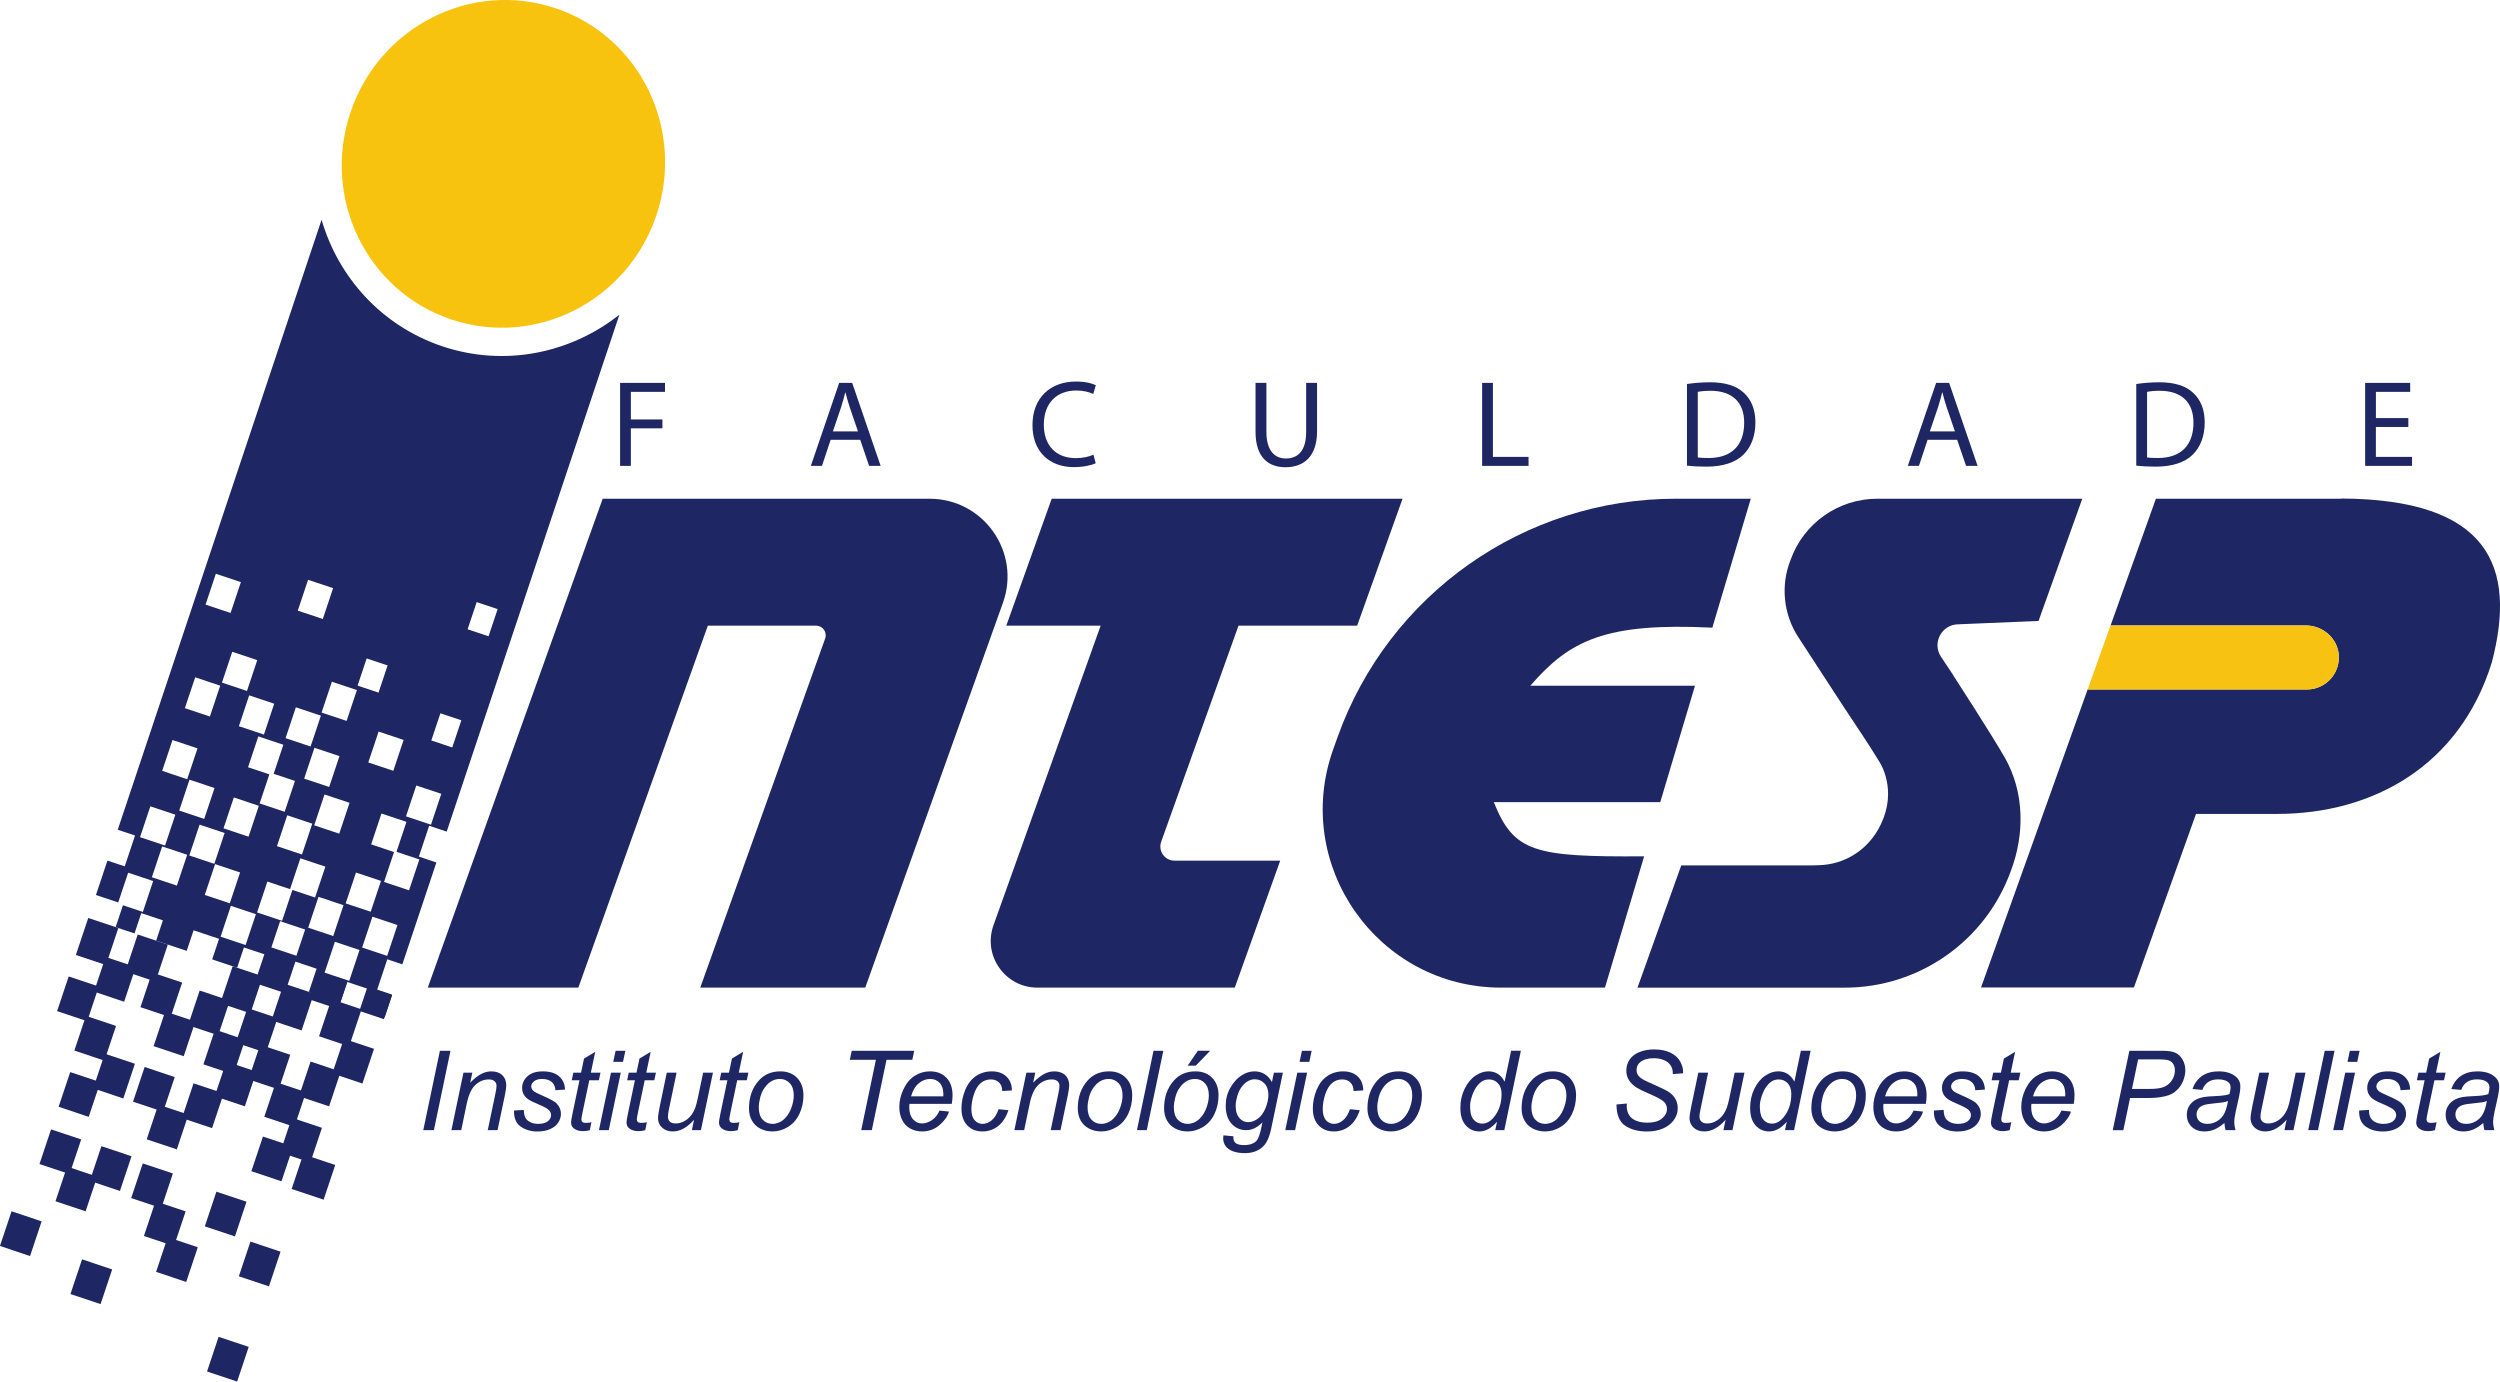 <svg width="190" height="105" viewBox="0 0 190 105" fill="none" xmlns="http://www.w3.org/2000/svg">
<g clip-path="url(#clip0_2_107)">
<path d="M8.949 63.06L10.263 63.499L9.48 65.844L8.165 65.405L7.292 68.019L8.985 68.585L9.739 66.326L11.641 66.96L10.858 69.305L9.344 68.799L8.789 70.462L10.223 70.941L10.738 69.397L12.381 69.947L11.866 71.49L14.19 72.266L14.712 70.703L16.648 71.35L16.126 72.913L18.023 73.548L18.537 72.005L20.332 72.605L19.817 74.148L21.79 74.806L22.373 73.058L24.061 73.622L23.478 75.37L25.878 76.172L26.393 74.629L27.999 75.165L27.484 76.708L29.241 77.296L29.796 75.633L28.652 75.251L29.435 72.906L30.579 73.289L33.166 65.548L31.834 65.102L32.617 62.757L33.949 63.203L47.075 23.916C43.373 26.848 38.351 27.915 33.596 26.312C28.998 24.761 25.713 21.077 24.44 16.7M31.872 65.318L31.088 67.662L29.187 67.028L29.946 64.754L28.208 64.172L28.991 61.827L30.892 62.462L30.133 64.736L31.872 65.318ZM23.115 59.175L23.898 56.83L25.8 57.465L25.017 59.809L23.115 59.175ZM23.733 62.598L22.95 64.942L21.048 64.308L21.831 61.963L23.733 62.598ZM24.663 60.38L26.565 61.015L25.782 63.359L23.88 62.725L24.663 60.38ZM27.055 66.313L28.956 66.948L28.173 69.292L26.271 68.658L27.055 66.313ZM36.228 45.76L37.82 46.291L37.129 48.357L35.537 47.825L36.228 45.76ZM33.471 54.21L35.062 54.741L34.372 56.806L32.78 56.275L33.471 54.21ZM31.638 59.697L33.539 60.331L32.756 62.676L30.855 62.041L31.638 59.697ZM29.892 58.58L27.99 57.945L28.773 55.601L30.675 56.235L29.892 58.58ZM27.867 50.041L29.459 50.572L28.768 52.638L27.176 52.106L27.867 50.041ZM26.342 54.788L24.44 54.154L25.224 51.809L27.125 52.444L26.342 54.788ZM23.414 44.065L25.316 44.7L24.533 47.044L22.631 46.409L23.414 44.065ZM22.486 53.755L24.388 54.389L23.605 56.734L21.703 56.099L22.486 53.755ZM22.417 59.35L21.634 61.695L19.732 61.06L20.47 58.85L18.851 58.31L19.634 55.965L21.536 56.6L20.798 58.81L22.417 59.35ZM19.672 61.242L18.889 63.586L16.987 62.951L17.77 60.607L19.672 61.242ZM20.057 55.827L18.155 55.193L18.938 52.848L20.84 53.483L20.057 55.827ZM18.769 52.513L16.868 51.878L17.651 49.534L19.553 50.168L18.769 52.513ZM16.405 43.606L18.307 44.241L17.524 46.585L15.622 45.951L16.405 43.606ZM14.834 51.475L16.735 52.11L15.952 54.455L14.05 53.82L14.834 51.475ZM16.304 59.891L15.521 62.235L13.619 61.601L14.402 59.256L16.304 59.891ZM13.109 56.241L15.011 56.875L14.228 59.22L12.326 58.585L13.109 56.241ZM11.425 61.281L13.327 61.916L12.544 64.261L10.642 63.626L11.425 61.281ZM13.443 67.307L11.541 66.672L12.324 64.328L14.226 64.962L13.443 67.307ZM14.386 65.017L15.169 62.672L17.071 63.307L16.288 65.651L14.386 65.017ZM15.562 68.016L16.346 65.671L18.247 66.306L17.464 68.65L15.562 68.016ZM18.666 71.822L16.764 71.187L17.547 68.843L19.449 69.477L18.666 71.822ZM19.538 69.345L20.321 67L22.044 67.575L22.827 65.231L24.729 65.865L23.945 68.21L22.223 67.635L21.44 69.98L19.538 69.345ZM22.408 72.989L20.506 72.355L21.289 70.01L23.191 70.645L22.408 72.989ZM23.423 70.504L24.206 68.159L26.108 68.794L25.325 71.138L23.423 70.504ZM26.541 74.545L24.669 73.92L25.452 71.575L27.325 72.201L26.541 74.545ZM27.522 72.012L28.305 69.668L30.207 70.302L29.424 72.647L27.522 72.012Z" fill="#1E2764"/>
<path d="M18.903 102.363L16.614 101.598L15.734 104.234L18.022 104.999L18.903 102.363Z" fill="#1E2764"/>
<path d="M8.525 96.475L6.236 95.71L5.355 98.346L7.644 99.111L8.525 96.475Z" fill="#1E2764"/>
<path d="M3.165 92.823L0.877 92.058L-0.004 94.694L2.284 95.459L3.165 92.823Z" fill="#1E2764"/>
<path d="M6.17 86.597L3.881 85.832L3 88.468L5.289 89.233L6.17 86.597Z" fill="#1E2764"/>
<path d="M7.387 89.423L5.098 88.658L4.217 91.294L6.506 92.059L7.387 89.423Z" fill="#1E2764"/>
<path d="M9.996 87.875L7.707 87.11L6.827 89.746L9.115 90.511L9.996 87.875Z" fill="#1E2764"/>
<path d="M13.14 89.183L10.851 88.418L9.97 91.054L12.259 91.819L13.14 89.183Z" fill="#1E2764"/>
<path d="M14.107 92.065L11.819 91.3L10.938 93.936L13.227 94.701L14.107 92.065Z" fill="#1E2764"/>
<path d="M15.032 94.792L12.743 94.027L11.863 96.663L14.151 97.428L15.032 94.792Z" fill="#1E2764"/>
<path d="M18.735 91.332L16.446 90.567L15.566 93.203L17.854 93.968L18.735 91.332Z" fill="#1E2764"/>
<path d="M22.274 87.143L19.985 86.378L19.104 89.014L21.393 89.779L22.274 87.143Z" fill="#1E2764"/>
<path d="M25.477 88.538L23.046 87.726L22.165 90.362L24.596 91.175L25.477 88.538Z" fill="#1E2764"/>
<path d="M24.468 85.713L22.179 84.948L21.298 87.584L23.587 88.349L24.468 85.713Z" fill="#1E2764"/>
<path d="M23.256 83.006L20.968 82.241L20.087 84.877L22.375 85.642L23.256 83.006Z" fill="#1E2764"/>
<path d="M25.892 81.445L23.604 80.68L22.723 83.317L25.011 84.082L25.892 81.445Z" fill="#1E2764"/>
<path d="M22.059 80.164L19.771 79.399L18.89 82.035L21.178 82.8L22.059 80.164Z" fill="#1E2764"/>
<path d="M19.488 81.445L17.199 80.68L16.318 83.317L18.607 84.082L19.488 81.445Z" fill="#1E2764"/>
<path d="M16.999 83.1L14.71 82.335L13.829 84.972L16.118 85.737L16.999 83.1Z" fill="#1E2764"/>
<path d="M14.319 84.715L12.03 83.95L11.15 86.587L13.438 87.352L14.319 84.715Z" fill="#1E2764"/>
<path d="M13.28 81.857L10.992 81.092L10.111 83.728L12.399 84.493L13.28 81.857Z" fill="#1E2764"/>
<path d="M10.253 80.846L7.964 80.081L7.083 82.717L9.372 83.482L10.253 80.846Z" fill="#1E2764"/>
<path d="M7.624 82.245L5.336 81.48L4.455 84.116L6.743 84.881L7.624 82.245Z" fill="#1E2764"/>
<path d="M8.819 77.972L6.531 77.207L5.65 79.843L7.938 80.608L8.819 77.972Z" fill="#1E2764"/>
<path d="M18.629 79.019L16.34 78.254L15.46 80.891L17.748 81.656L18.629 79.019Z" fill="#1E2764"/>
<path d="M14.844 77.637L12.555 76.872L11.674 79.508L13.963 80.273L14.844 77.637Z" fill="#1E2764"/>
<path d="M7.509 74.975L5.22 74.21L4.339 76.846L6.628 77.611L7.509 74.975Z" fill="#1E2764"/>
<path d="M10.315 73.495L8.026 72.73L7.145 75.366L9.434 76.131L10.315 73.495Z" fill="#1E2764"/>
<path d="M13.844 74.675L11.555 73.91L10.674 76.546L12.963 77.311L13.844 74.675Z" fill="#1E2764"/>
<path d="M17.465 76.047L15.176 75.282L14.295 77.918L16.584 78.683L17.465 76.047Z" fill="#1E2764"/>
<path d="M21.091 77.375L18.803 76.61L17.922 79.247L20.21 80.011L21.091 77.375Z" fill="#1E2764"/>
<path d="M19.971 74.199L17.682 73.434L16.742 76.247L19.031 77.012L19.971 74.199Z" fill="#1E2764"/>
<path d="M22.592 72.66L20.303 71.895L19.363 74.708L21.651 75.473L22.592 72.66Z" fill="#1E2764"/>
<path d="M26.392 74.607L24.104 73.842L23.409 75.921L25.698 76.686L26.392 74.607Z" fill="#1E2764"/>
<path d="M29.802 75.592L27.937 74.968L27.313 76.834L29.179 77.458L29.802 75.592Z" fill="#1E2764"/>
<path d="M12.755 71.787L10.466 71.022L9.526 73.836L11.815 74.601L12.755 71.787Z" fill="#1E2764"/>
<path d="M8.994 70.531L6.706 69.766L5.766 72.579L8.054 73.344L8.994 70.531Z" fill="#1E2764"/>
<path d="M23.858 75.509L21.57 74.744L20.633 77.547L22.922 78.312L23.858 75.509Z" fill="#1E2764"/>
<path d="M27.476 76.708L25.188 75.943L24.247 78.757L26.536 79.522L27.476 76.708Z" fill="#1E2764"/>
<path d="M28.425 79.712L26.136 78.947L25.255 81.583L27.544 82.348L28.425 79.712Z" fill="#1E2764"/>
<path d="M21.322 95.127L19.033 94.362L18.152 96.999L20.441 97.764L21.322 95.127Z" fill="#1E2764"/>
<path d="M49.883 16.37C52.082 9.841 48.661 2.796 42.242 0.633C35.823 -1.53 28.837 2.008 26.638 8.536C24.439 15.065 27.86 22.11 34.279 24.273C40.697 26.436 47.684 22.898 49.883 16.37Z" fill="#F8C30F"/>
<path d="M32.169 85.892L33.432 79.86H34.236L32.977 85.892H32.171H32.169Z" fill="#1E2764"/>
<path d="M34.308 85.892L35.222 81.522H35.896L35.735 82.284C36.029 81.985 36.302 81.767 36.558 81.629C36.814 81.492 37.073 81.424 37.339 81.424C37.693 81.424 37.97 81.521 38.173 81.713C38.375 81.905 38.476 82.161 38.476 82.482C38.476 82.643 38.44 82.899 38.369 83.247L37.814 85.892H37.069L37.649 83.124C37.707 82.855 37.736 82.656 37.736 82.527C37.736 82.382 37.686 82.264 37.586 82.173C37.486 82.083 37.341 82.037 37.153 82.037C36.772 82.037 36.431 82.175 36.134 82.449C35.836 82.723 35.617 83.194 35.477 83.86L35.053 85.892H34.308Z" fill="#1E2764"/>
<path d="M39.065 84.398L39.81 84.353C39.81 84.567 39.843 84.75 39.908 84.9C39.974 85.051 40.095 85.174 40.273 85.27C40.45 85.366 40.655 85.414 40.893 85.414C41.223 85.414 41.469 85.348 41.634 85.216C41.799 85.084 41.881 84.93 41.881 84.752C41.881 84.623 41.832 84.501 41.732 84.385C41.631 84.269 41.382 84.128 40.989 83.959C40.595 83.791 40.343 83.671 40.235 83.604C40.051 83.492 39.912 83.359 39.819 83.207C39.727 83.055 39.68 82.88 39.68 82.683C39.68 82.337 39.818 82.041 40.091 81.794C40.365 81.548 40.749 81.424 41.243 81.424C41.792 81.424 42.209 81.551 42.495 81.805C42.782 82.059 42.931 82.393 42.941 82.808L42.212 82.857C42.202 82.594 42.107 82.385 41.933 82.231C41.758 82.077 41.509 82.001 41.188 82.001C40.931 82.001 40.73 82.061 40.588 82.179C40.445 82.297 40.374 82.424 40.374 82.561C40.374 82.699 40.436 82.819 40.559 82.924C40.641 82.995 40.855 83.105 41.197 83.254C41.768 83.501 42.127 83.697 42.276 83.838C42.512 84.066 42.63 84.342 42.63 84.668C42.63 84.886 42.562 85.098 42.43 85.307C42.298 85.515 42.095 85.682 41.821 85.807C41.547 85.932 41.226 85.994 40.856 85.994C40.352 85.994 39.923 85.869 39.569 85.618C39.216 85.368 39.049 84.962 39.067 84.4L39.065 84.398Z" fill="#1E2764"/>
<path d="M44.948 85.287L44.825 85.896C44.647 85.943 44.473 85.967 44.306 85.967C44.011 85.967 43.773 85.894 43.599 85.749C43.467 85.64 43.402 85.49 43.402 85.301C43.402 85.205 43.438 84.984 43.509 84.639L44.04 82.101H43.451L43.571 81.524H44.16L44.386 80.451L45.238 79.936L44.905 81.524H45.637L45.514 82.101H44.785L44.279 84.516C44.216 84.823 44.185 85.007 44.185 85.067C44.185 85.154 44.21 85.223 44.261 85.269C44.312 85.316 44.395 85.339 44.51 85.339C44.675 85.339 44.821 85.323 44.95 85.29L44.948 85.287Z" fill="#1E2764"/>
<path d="M45.521 85.892L46.435 81.522H47.18L46.266 85.892H45.521ZM46.607 80.703L46.785 79.86H47.526L47.349 80.703H46.607Z" fill="#1E2764"/>
<path d="M49.162 85.287L49.038 85.896C48.861 85.943 48.687 85.967 48.52 85.967C48.224 85.967 47.987 85.894 47.813 85.749C47.68 85.64 47.615 85.49 47.615 85.301C47.615 85.205 47.651 84.984 47.722 84.639L48.253 82.101H47.664L47.784 81.524H48.373L48.599 80.451L49.452 79.936L49.118 81.524H49.85L49.727 82.101H48.998L48.493 84.516C48.429 84.823 48.398 85.007 48.398 85.067C48.398 85.154 48.424 85.223 48.474 85.269C48.525 85.316 48.609 85.339 48.723 85.339C48.888 85.339 49.035 85.323 49.163 85.29L49.162 85.287Z" fill="#1E2764"/>
<path d="M52.746 85.102C52.222 85.695 51.685 85.99 51.138 85.99C50.8 85.99 50.529 85.894 50.32 85.7C50.113 85.506 50.01 85.27 50.01 84.991C50.01 84.808 50.057 84.493 50.15 84.045L50.675 81.522H51.42L50.837 84.317C50.788 84.55 50.762 84.73 50.762 84.861C50.762 85.026 50.813 85.154 50.913 85.245C51.013 85.337 51.161 85.383 51.355 85.383C51.564 85.383 51.767 85.332 51.966 85.231C52.166 85.129 52.336 84.991 52.481 84.819C52.624 84.647 52.742 84.442 52.833 84.206C52.893 84.055 52.963 83.791 53.043 83.412L53.438 81.522H54.183L53.27 85.892H52.583L52.748 85.102H52.746Z" fill="#1E2764"/>
<path d="M56.19 85.287L56.067 85.896C55.889 85.943 55.715 85.967 55.548 85.967C55.253 85.967 55.016 85.894 54.842 85.749C54.709 85.64 54.644 85.49 54.644 85.301C54.644 85.205 54.68 84.984 54.751 84.639L55.282 82.101H54.693L54.812 81.524H55.402L55.628 80.451L56.48 79.936L56.147 81.524H56.879L56.756 82.101H56.027L55.521 84.516C55.458 84.823 55.427 85.007 55.427 85.067C55.427 85.154 55.453 85.223 55.503 85.269C55.554 85.316 55.637 85.339 55.752 85.339C55.917 85.339 56.063 85.323 56.192 85.29L56.19 85.287Z" fill="#1E2764"/>
<path d="M56.923 84.233C56.923 83.379 57.173 82.674 57.675 82.114C58.089 81.653 58.632 81.423 59.305 81.423C59.833 81.423 60.257 81.588 60.578 81.916C60.9 82.246 61.062 82.69 61.062 83.249C61.062 83.751 60.96 84.217 60.757 84.65C60.554 85.082 60.266 85.414 59.891 85.644C59.515 85.874 59.122 85.99 58.709 85.99C58.368 85.99 58.059 85.918 57.78 85.773C57.501 85.628 57.289 85.421 57.142 85.156C56.995 84.89 56.923 84.583 56.923 84.235V84.233ZM57.668 84.159C57.668 84.57 57.766 84.882 57.963 85.094C58.161 85.307 58.411 85.414 58.716 85.414C58.875 85.414 59.033 85.381 59.189 85.317C59.345 85.254 59.49 85.154 59.626 85.024C59.76 84.891 59.874 84.743 59.97 84.574C60.065 84.405 60.141 84.224 60.199 84.028C60.284 83.756 60.326 83.495 60.326 83.247C60.326 82.852 60.226 82.545 60.026 82.328C59.827 82.11 59.577 82.001 59.276 82.001C59.042 82.001 58.83 82.057 58.638 82.168C58.446 82.278 58.272 82.442 58.117 82.656C57.963 82.87 57.849 83.118 57.777 83.403C57.704 83.687 57.668 83.939 57.668 84.162V84.159Z" fill="#1E2764"/>
<path d="M65.453 85.892L66.568 80.547H64.588L64.731 79.86H69.479L69.336 80.547H67.373L66.258 85.892H65.451H65.453Z" fill="#1E2764"/>
<path d="M71.401 84.405L72.124 84.48C72.019 84.839 71.78 85.181 71.406 85.504C71.031 85.829 70.585 85.99 70.067 85.99C69.742 85.99 69.447 85.916 69.176 85.765C68.906 85.617 68.7 85.399 68.56 85.113C68.419 84.828 68.348 84.501 68.348 84.137C68.348 83.66 68.459 83.196 68.68 82.748C68.901 82.3 69.186 81.967 69.537 81.749C69.889 81.531 70.268 81.423 70.678 81.423C71.198 81.423 71.615 81.584 71.927 81.909C72.239 82.233 72.394 82.674 72.394 83.234C72.394 83.448 72.374 83.668 72.336 83.892H69.118C69.108 83.978 69.102 84.054 69.102 84.123C69.102 84.531 69.196 84.844 69.383 85.058C69.572 85.274 69.8 85.381 70.072 85.381C70.328 85.381 70.578 85.298 70.824 85.131C71.071 84.964 71.263 84.723 71.401 84.407V84.405ZM69.238 83.323H71.691C71.693 83.247 71.695 83.191 71.695 83.158C71.695 82.784 71.602 82.5 71.415 82.3C71.229 82.101 70.989 82.001 70.696 82.001C70.377 82.001 70.087 82.112 69.826 82.331C69.563 82.55 69.369 82.88 69.24 83.323H69.238Z" fill="#1E2764"/>
<path d="M75.895 84.299L76.64 84.376C76.454 84.922 76.189 85.328 75.844 85.593C75.5 85.858 75.108 85.99 74.67 85.99C74.195 85.99 73.81 85.836 73.515 85.53C73.219 85.223 73.072 84.793 73.072 84.242C73.072 83.765 73.167 83.296 73.357 82.835C73.547 82.375 73.818 82.025 74.169 81.784C74.521 81.544 74.924 81.423 75.377 81.423C75.83 81.423 76.218 81.555 76.492 81.82C76.765 82.085 76.903 82.434 76.903 82.871L76.171 82.92C76.167 82.643 76.087 82.427 75.93 82.269C75.772 82.114 75.563 82.036 75.306 82.036C75.007 82.036 74.748 82.13 74.528 82.32C74.309 82.509 74.137 82.797 74.012 83.181C73.886 83.568 73.825 83.938 73.825 84.295C73.825 84.652 73.906 84.948 74.071 85.134C74.236 85.321 74.439 85.414 74.68 85.414C74.922 85.414 75.154 85.321 75.373 85.138C75.594 84.955 75.766 84.674 75.893 84.299H75.895Z" fill="#1E2764"/>
<path d="M77.092 85.892L78.005 81.522H78.68L78.519 82.284C78.812 81.985 79.086 81.767 79.342 81.629C79.597 81.492 79.856 81.424 80.123 81.424C80.477 81.424 80.754 81.521 80.957 81.713C81.158 81.905 81.26 82.161 81.26 82.482C81.26 82.643 81.224 82.899 81.153 83.247L80.598 85.892H79.853L80.433 83.124C80.491 82.855 80.52 82.656 80.52 82.527C80.52 82.382 80.469 82.264 80.37 82.173C80.27 82.083 80.125 82.037 79.936 82.037C79.556 82.037 79.215 82.175 78.917 82.449C78.62 82.723 78.401 83.194 78.261 83.86L77.837 85.892H77.092Z" fill="#1E2764"/>
<path d="M81.911 84.233C81.911 83.379 82.161 82.674 82.663 82.114C83.076 81.653 83.62 81.423 84.293 81.423C84.82 81.423 85.245 81.588 85.565 81.916C85.888 82.246 86.049 82.69 86.049 83.249C86.049 83.751 85.948 84.217 85.745 84.65C85.542 85.082 85.254 85.414 84.878 85.644C84.503 85.874 84.11 85.99 83.696 85.99C83.356 85.99 83.047 85.918 82.768 85.773C82.489 85.628 82.277 85.421 82.13 85.156C81.983 84.89 81.911 84.583 81.911 84.235V84.233ZM82.656 84.159C82.656 84.57 82.754 84.882 82.951 85.094C83.149 85.307 83.399 85.414 83.704 85.414C83.863 85.414 84.021 85.381 84.177 85.317C84.333 85.254 84.478 85.154 84.614 85.024C84.748 84.891 84.862 84.743 84.958 84.574C85.052 84.405 85.129 84.224 85.186 84.028C85.272 83.756 85.313 83.495 85.313 83.247C85.313 82.852 85.214 82.545 85.014 82.328C84.815 82.11 84.565 82.001 84.264 82.001C84.03 82.001 83.818 82.057 83.626 82.168C83.433 82.278 83.259 82.442 83.105 82.656C82.951 82.87 82.837 83.118 82.764 83.403C82.692 83.687 82.656 83.939 82.656 84.162V84.159Z" fill="#1E2764"/>
<path d="M86.408 85.892L87.667 79.86H88.412L87.154 85.892H86.408Z" fill="#1E2764"/>
<path d="M88.47 84.233C88.47 83.379 88.72 82.674 89.222 82.114C89.635 81.653 90.179 81.423 90.852 81.423C91.378 81.423 91.804 81.588 92.125 81.916C92.447 82.246 92.609 82.69 92.609 83.249C92.609 83.751 92.507 84.217 92.304 84.65C92.101 85.082 91.813 85.414 91.438 85.644C91.062 85.874 90.669 85.99 90.255 85.99C89.915 85.99 89.606 85.918 89.327 85.773C89.048 85.627 88.836 85.421 88.689 85.156C88.542 84.89 88.47 84.583 88.47 84.235V84.233ZM89.213 84.159C89.213 84.57 89.311 84.882 89.509 85.094C89.706 85.307 89.956 85.414 90.261 85.414C90.421 85.414 90.578 85.381 90.734 85.317C90.89 85.252 91.035 85.154 91.171 85.024C91.305 84.891 91.419 84.743 91.516 84.574C91.61 84.405 91.686 84.224 91.744 84.028C91.829 83.756 91.871 83.495 91.871 83.247C91.871 82.852 91.771 82.545 91.572 82.328C91.372 82.11 91.122 82.001 90.821 82.001C90.587 82.001 90.375 82.057 90.183 82.168C89.991 82.278 89.817 82.442 89.663 82.656C89.507 82.87 89.394 83.118 89.322 83.403C89.249 83.687 89.213 83.939 89.213 84.162V84.159ZM90.263 80.989L91.037 79.858H91.974L90.879 80.989H90.263Z" fill="#1E2764"/>
<path d="M92.982 86.286L93.735 86.356C93.729 86.527 93.749 86.654 93.796 86.739C93.843 86.824 93.918 86.89 94.019 86.937C94.153 86.996 94.327 87.027 94.541 87.027C94.991 87.027 95.316 86.911 95.513 86.677C95.642 86.522 95.761 86.181 95.87 85.657L95.945 85.303C95.558 85.695 95.147 85.892 94.71 85.892C94.273 85.892 93.898 85.729 93.6 85.404C93.303 85.08 93.154 84.619 93.154 84.025C93.154 83.533 93.272 83.082 93.506 82.67C93.74 82.259 94.019 81.948 94.344 81.738C94.668 81.528 95 81.423 95.343 81.423C95.915 81.423 96.358 81.695 96.668 82.237L96.817 81.521H97.5L96.619 85.738C96.523 86.202 96.396 86.563 96.24 86.823C96.084 87.082 95.867 87.283 95.587 87.424C95.308 87.568 94.987 87.638 94.623 87.638C94.258 87.638 93.97 87.593 93.716 87.502C93.463 87.412 93.274 87.279 93.149 87.105C93.024 86.931 92.962 86.732 92.962 86.507C92.962 86.438 92.969 86.364 92.982 86.284V86.286ZM93.912 83.958C93.912 84.257 93.941 84.482 93.999 84.632C94.081 84.844 94.199 85.004 94.351 85.116C94.503 85.229 94.672 85.283 94.859 85.283C95.103 85.283 95.346 85.198 95.587 85.026C95.829 84.853 96.024 84.589 96.173 84.23C96.322 83.871 96.398 83.528 96.398 83.201C96.398 82.843 96.298 82.556 96.099 82.344C95.899 82.132 95.654 82.025 95.361 82.025C95.18 82.025 95.004 82.074 94.833 82.172C94.663 82.269 94.505 82.416 94.358 82.616C94.211 82.815 94.101 83.053 94.025 83.33C93.948 83.608 93.912 83.818 93.912 83.959V83.958Z" fill="#1E2764"/>
<path d="M97.681 85.892L98.595 81.522H99.34L98.427 85.892H97.681ZM98.767 80.703L98.945 79.86H99.686L99.509 80.703H98.767Z" fill="#1E2764"/>
<path d="M102.598 84.299L103.343 84.376C103.156 84.922 102.892 85.328 102.547 85.593C102.203 85.858 101.811 85.99 101.372 85.99C100.897 85.99 100.513 85.836 100.218 85.53C99.922 85.223 99.775 84.793 99.775 84.242C99.775 83.765 99.87 83.296 100.06 82.835C100.25 82.375 100.52 82.025 100.872 81.784C101.224 81.544 101.626 81.423 102.08 81.423C102.533 81.423 102.921 81.555 103.194 81.82C103.468 82.085 103.606 82.434 103.606 82.871L102.874 82.92C102.87 82.643 102.79 82.427 102.632 82.269C102.475 82.114 102.266 82.036 102.009 82.036C101.71 82.036 101.45 82.13 101.231 82.32C101.012 82.509 100.839 82.797 100.714 83.181C100.589 83.568 100.528 83.938 100.528 84.295C100.528 84.652 100.609 84.948 100.774 85.134C100.939 85.321 101.142 85.414 101.383 85.414C101.624 85.414 101.857 85.321 102.076 85.138C102.297 84.955 102.469 84.674 102.596 84.299H102.598Z" fill="#1E2764"/>
<path d="M103.927 84.233C103.927 83.379 104.177 82.674 104.679 82.114C105.093 81.653 105.637 81.423 106.309 81.423C106.837 81.423 107.261 81.588 107.582 81.916C107.905 82.246 108.066 82.69 108.066 83.249C108.066 83.751 107.964 84.217 107.761 84.65C107.558 85.082 107.27 85.414 106.895 85.644C106.519 85.874 106.126 85.99 105.711 85.99C105.37 85.99 105.062 85.918 104.783 85.773C104.503 85.628 104.291 85.421 104.144 85.156C103.998 84.89 103.925 84.583 103.925 84.235L103.927 84.233ZM104.672 84.159C104.672 84.57 104.77 84.882 104.968 85.094C105.165 85.307 105.415 85.414 105.72 85.414C105.879 85.414 106.037 85.381 106.193 85.317C106.349 85.252 106.494 85.154 106.63 85.024C106.764 84.891 106.878 84.743 106.974 84.574C107.069 84.405 107.145 84.224 107.203 84.028C107.288 83.756 107.33 83.495 107.33 83.247C107.33 82.852 107.23 82.545 107.031 82.328C106.831 82.11 106.581 82.001 106.28 82.001C106.046 82.001 105.834 82.057 105.642 82.168C105.45 82.278 105.276 82.442 105.122 82.656C104.968 82.87 104.853 83.118 104.781 83.403C104.708 83.687 104.672 83.939 104.672 84.162V84.159Z" fill="#1E2764"/>
<path d="M113.769 85.258C113.343 85.745 112.899 85.99 112.437 85.99C112.024 85.99 111.677 85.838 111.402 85.531C111.126 85.225 110.988 84.783 110.988 84.201C110.988 83.668 111.097 83.181 111.315 82.741C111.532 82.3 111.806 81.97 112.134 81.751C112.462 81.531 112.79 81.421 113.12 81.421C113.664 81.421 114.074 81.682 114.351 82.206L114.844 79.856H115.586L114.328 85.889H113.641L113.773 85.254L113.769 85.258ZM111.73 84.061C111.73 84.366 111.761 84.605 111.82 84.781C111.88 84.957 111.984 85.102 112.129 85.22C112.274 85.336 112.448 85.394 112.651 85.394C112.988 85.394 113.294 85.218 113.568 84.868C113.936 84.402 114.119 83.825 114.119 83.14C114.119 82.793 114.029 82.523 113.847 82.329C113.666 82.135 113.439 82.037 113.164 82.037C112.986 82.037 112.823 82.077 112.676 82.157C112.529 82.237 112.384 82.371 112.239 82.563C112.096 82.754 111.975 82.997 111.875 83.29C111.777 83.584 111.726 83.841 111.726 84.065L111.73 84.061Z" fill="#1E2764"/>
<path d="M115.642 84.233C115.642 83.379 115.892 82.674 116.395 82.114C116.808 81.653 117.352 81.423 118.024 81.423C118.552 81.423 118.976 81.588 119.297 81.916C119.62 82.246 119.781 82.69 119.781 83.249C119.781 83.751 119.68 84.217 119.477 84.65C119.273 85.082 118.985 85.414 118.61 85.644C118.235 85.874 117.841 85.99 117.426 85.99C117.085 85.99 116.777 85.918 116.498 85.773C116.219 85.628 116.007 85.421 115.86 85.156C115.713 84.89 115.64 84.583 115.64 84.235L115.642 84.233ZM116.387 84.159C116.387 84.57 116.485 84.882 116.683 85.094C116.88 85.307 117.131 85.414 117.435 85.414C117.595 85.414 117.752 85.381 117.908 85.317C118.064 85.252 118.209 85.154 118.345 85.024C118.479 84.891 118.594 84.743 118.69 84.574C118.784 84.405 118.86 84.224 118.918 84.028C119.003 83.756 119.045 83.495 119.045 83.247C119.045 82.852 118.945 82.545 118.746 82.328C118.546 82.11 118.296 82.001 117.995 82.001C117.761 82.001 117.549 82.057 117.357 82.168C117.165 82.278 116.991 82.442 116.837 82.656C116.683 82.87 116.569 83.118 116.496 83.403C116.424 83.687 116.387 83.939 116.387 84.162V84.159Z" fill="#1E2764"/>
<path d="M122.85 83.941L123.641 83.867L123.632 84.077C123.632 84.311 123.684 84.523 123.793 84.717C123.9 84.911 124.078 85.06 124.324 85.165C124.571 85.27 124.865 85.323 125.205 85.323C125.688 85.323 126.056 85.218 126.31 85.006C126.563 84.793 126.69 84.552 126.69 84.282C126.69 84.094 126.623 83.919 126.489 83.764C126.351 83.609 125.978 83.401 125.365 83.138C124.89 82.933 124.567 82.775 124.393 82.665C124.121 82.487 123.922 82.293 123.793 82.083C123.664 81.872 123.599 81.633 123.599 81.365C123.599 81.055 123.684 80.775 123.855 80.525C124.025 80.275 124.274 80.085 124.602 79.954C124.93 79.822 125.3 79.756 125.711 79.756C126.203 79.756 126.616 79.838 126.953 80.003C127.29 80.168 127.535 80.387 127.687 80.661C127.84 80.935 127.916 81.198 127.916 81.446C127.916 81.472 127.916 81.511 127.912 81.57L127.134 81.631C127.134 81.461 127.12 81.328 127.089 81.232C127.035 81.066 126.949 80.924 126.833 80.808C126.717 80.692 126.56 80.6 126.358 80.531C126.157 80.46 125.931 80.425 125.682 80.425C125.244 80.425 124.903 80.523 124.658 80.721C124.471 80.871 124.379 81.073 124.379 81.321C124.379 81.47 124.417 81.602 124.495 81.718C124.571 81.834 124.711 81.948 124.91 82.063C125.053 82.142 125.392 82.3 125.927 82.536C126.36 82.728 126.659 82.879 126.824 82.989C127.044 83.134 127.212 83.31 127.33 83.519C127.448 83.725 127.508 83.961 127.508 84.224C127.508 84.55 127.408 84.852 127.209 85.127C127.009 85.403 126.736 85.617 126.384 85.767C126.032 85.918 125.631 85.994 125.178 85.994C124.495 85.994 123.938 85.845 123.505 85.548C123.073 85.25 122.856 84.714 122.852 83.941H122.85Z" fill="#1E2764"/>
<path d="M131.141 85.102C130.617 85.695 130.08 85.99 129.533 85.99C129.196 85.99 128.924 85.894 128.715 85.7C128.509 85.506 128.405 85.27 128.405 84.991C128.405 84.808 128.452 84.493 128.545 84.045L129.072 81.522H129.818L129.234 84.317C129.185 84.55 129.159 84.73 129.159 84.861C129.159 85.026 129.21 85.154 129.31 85.245C129.41 85.337 129.558 85.383 129.752 85.383C129.961 85.383 130.164 85.332 130.363 85.231C130.563 85.129 130.733 84.991 130.878 84.819C131.021 84.647 131.139 84.442 131.23 84.206C131.29 84.055 131.36 83.791 131.44 83.412L131.835 81.522H132.58L131.667 85.892H130.98L131.145 85.102H131.141Z" fill="#1E2764"/>
<path d="M135.791 85.258C135.365 85.745 134.921 85.99 134.459 85.99C134.045 85.99 133.699 85.838 133.424 85.531C133.148 85.225 133.01 84.783 133.01 84.201C133.01 83.668 133.119 83.181 133.336 82.741C133.554 82.3 133.828 81.97 134.156 81.751C134.484 81.531 134.812 81.421 135.142 81.421C135.686 81.421 136.096 81.682 136.373 82.206L136.866 79.856H137.608L136.35 85.889H135.662L135.795 85.254L135.791 85.258ZM133.75 84.061C133.75 84.366 133.781 84.605 133.84 84.781C133.9 84.957 134.004 85.102 134.149 85.22C134.294 85.336 134.468 85.394 134.671 85.394C135.008 85.394 135.314 85.218 135.588 84.868C135.956 84.402 136.139 83.825 136.139 83.14C136.139 82.793 136.049 82.523 135.867 82.329C135.686 82.135 135.459 82.037 135.184 82.037C135.006 82.037 134.843 82.077 134.696 82.157C134.549 82.237 134.404 82.371 134.259 82.563C134.116 82.754 133.995 82.997 133.895 83.29C133.797 83.584 133.746 83.841 133.746 84.065L133.75 84.061Z" fill="#1E2764"/>
<path d="M137.664 84.233C137.664 83.379 137.914 82.674 138.416 82.114C138.83 81.653 139.374 81.423 140.046 81.423C140.574 81.423 140.998 81.588 141.319 81.916C141.642 82.246 141.803 82.69 141.803 83.249C141.803 83.751 141.701 84.217 141.498 84.65C141.295 85.082 141.007 85.414 140.632 85.644C140.256 85.874 139.863 85.99 139.448 85.99C139.107 85.99 138.799 85.918 138.52 85.773C138.24 85.628 138.028 85.421 137.882 85.156C137.735 84.89 137.662 84.583 137.662 84.235L137.664 84.233ZM138.407 84.159C138.407 84.57 138.505 84.882 138.703 85.094C138.9 85.307 139.151 85.414 139.455 85.414C139.615 85.414 139.772 85.381 139.928 85.317C140.084 85.252 140.229 85.154 140.365 85.024C140.499 84.891 140.614 84.743 140.71 84.574C140.804 84.405 140.88 84.224 140.938 84.028C141.023 83.756 141.065 83.495 141.065 83.247C141.065 82.852 140.965 82.545 140.766 82.328C140.567 82.11 140.316 82.001 140.015 82.001C139.781 82.001 139.569 82.057 139.377 82.168C139.185 82.278 139.011 82.442 138.857 82.656C138.703 82.87 138.589 83.118 138.516 83.403C138.444 83.687 138.407 83.939 138.407 84.162V84.159Z" fill="#1E2764"/>
<path d="M145.427 84.405L146.15 84.48C146.045 84.839 145.806 85.181 145.432 85.504C145.057 85.829 144.611 85.99 144.093 85.99C143.768 85.99 143.473 85.916 143.203 85.765C142.932 85.617 142.726 85.399 142.586 85.113C142.445 84.828 142.374 84.501 142.374 84.137C142.374 83.66 142.485 83.196 142.706 82.748C142.927 82.3 143.213 81.967 143.563 81.749C143.915 81.531 144.294 81.423 144.704 81.423C145.224 81.423 145.641 81.584 145.953 81.909C146.265 82.233 146.42 82.674 146.42 83.234C146.42 83.448 146.401 83.668 146.362 83.892H143.144C143.134 83.978 143.128 84.054 143.128 84.123C143.128 84.531 143.222 84.844 143.409 85.058C143.598 85.274 143.826 85.381 144.098 85.381C144.354 85.381 144.604 85.298 144.85 85.131C145.097 84.964 145.289 84.723 145.427 84.407V84.405ZM143.262 83.323H145.715C145.717 83.247 145.719 83.191 145.719 83.158C145.719 82.784 145.626 82.5 145.44 82.3C145.253 82.101 145.014 82.001 144.72 82.001C144.401 82.001 144.111 82.112 143.85 82.331C143.589 82.55 143.393 82.88 143.264 83.323H143.262Z" fill="#1E2764"/>
<path d="M146.975 84.398L147.72 84.353C147.72 84.567 147.753 84.75 147.818 84.9C147.884 85.051 148.005 85.174 148.183 85.27C148.36 85.366 148.565 85.414 148.803 85.414C149.133 85.414 149.379 85.348 149.544 85.216C149.709 85.084 149.791 84.93 149.791 84.752C149.791 84.623 149.742 84.501 149.642 84.385C149.541 84.269 149.292 84.128 148.899 83.959C148.505 83.791 148.253 83.671 148.145 83.604C147.961 83.492 147.822 83.359 147.729 83.207C147.637 83.055 147.59 82.88 147.59 82.683C147.59 82.337 147.728 82.041 148.001 81.794C148.275 81.548 148.659 81.424 149.153 81.424C149.702 81.424 150.119 81.551 150.405 81.805C150.692 82.059 150.84 82.393 150.851 82.808L150.123 82.857C150.112 82.594 150.017 82.385 149.843 82.231C149.667 82.077 149.419 82.001 149.098 82.001C148.841 82.001 148.64 82.061 148.498 82.179C148.355 82.297 148.284 82.424 148.284 82.561C148.284 82.699 148.346 82.819 148.469 82.924C148.551 82.995 148.765 83.105 149.107 83.254C149.678 83.501 150.037 83.697 150.186 83.838C150.422 84.066 150.539 84.342 150.539 84.668C150.539 84.886 150.472 85.098 150.34 85.307C150.208 85.515 150.005 85.682 149.731 85.807C149.457 85.932 149.136 85.994 148.766 85.994C148.262 85.994 147.833 85.869 147.479 85.618C147.126 85.368 146.959 84.962 146.977 84.4L146.975 84.398Z" fill="#1E2764"/>
<path d="M152.858 85.287L152.735 85.896C152.557 85.943 152.383 85.967 152.216 85.967C151.921 85.967 151.683 85.894 151.509 85.749C151.377 85.64 151.312 85.49 151.312 85.301C151.312 85.205 151.348 84.984 151.419 84.639L151.95 82.101H151.361L151.48 81.524H152.07L152.296 80.451L153.148 79.936L152.815 81.524H153.547L153.424 82.101H152.695L152.189 84.516C152.126 84.823 152.095 85.007 152.095 85.067C152.095 85.154 152.12 85.223 152.171 85.269C152.222 85.316 152.305 85.339 152.42 85.339C152.584 85.339 152.731 85.323 152.86 85.29L152.858 85.287Z" fill="#1E2764"/>
<path d="M156.669 84.405L157.392 84.48C157.287 84.839 157.048 85.181 156.674 85.504C156.299 85.829 155.853 85.99 155.335 85.99C155.01 85.99 154.715 85.916 154.445 85.765C154.174 85.617 153.968 85.399 153.828 85.113C153.687 84.828 153.616 84.501 153.616 84.137C153.616 83.66 153.727 83.196 153.948 82.748C154.169 82.3 154.455 81.967 154.805 81.749C155.157 81.531 155.536 81.423 155.946 81.423C156.466 81.423 156.883 81.584 157.195 81.909C157.507 82.233 157.663 82.674 157.663 83.234C157.663 83.448 157.643 83.668 157.605 83.892H154.387C154.376 83.978 154.37 84.054 154.37 84.123C154.37 84.531 154.465 84.844 154.651 85.058C154.84 85.274 155.068 85.381 155.34 85.381C155.596 85.381 155.846 85.298 156.093 85.131C156.339 84.964 156.531 84.723 156.669 84.407V84.405ZM154.504 83.323H156.957C156.959 83.247 156.961 83.191 156.961 83.158C156.961 82.784 156.868 82.5 156.682 82.3C156.495 82.101 156.256 82.001 155.962 82.001C155.643 82.001 155.353 82.112 155.092 82.331C154.831 82.55 154.635 82.88 154.506 83.323H154.504Z" fill="#1E2764"/>
<path d="M160.569 85.892L161.832 79.86H164.35C164.787 79.86 165.114 79.91 165.331 80.01C165.549 80.11 165.73 80.282 165.872 80.525C166.015 80.768 166.085 81.04 166.085 81.343C166.085 81.593 166.035 81.847 165.933 82.105C165.832 82.362 165.703 82.576 165.549 82.743C165.393 82.909 165.237 83.037 165.077 83.122C164.918 83.207 164.748 83.27 164.568 83.31C164.182 83.401 163.79 83.446 163.395 83.446H161.885L161.375 85.894H160.569V85.892ZM162.03 82.759H163.359C163.874 82.759 164.253 82.703 164.494 82.592C164.735 82.482 164.929 82.311 165.074 82.085C165.219 81.856 165.291 81.615 165.291 81.361C165.291 81.163 165.253 81.002 165.175 80.877C165.099 80.752 164.99 80.659 164.851 80.601C164.711 80.541 164.443 80.513 164.044 80.513H162.498L162.028 82.759H162.03Z" fill="#1E2764"/>
<path d="M169.053 85.348C168.796 85.571 168.547 85.733 168.308 85.836C168.069 85.939 167.815 85.99 167.543 85.99C167.141 85.99 166.814 85.872 166.568 85.635C166.321 85.397 166.198 85.094 166.198 84.723C166.198 84.478 166.254 84.262 166.365 84.075C166.475 83.887 166.624 83.736 166.807 83.622C166.99 83.508 167.215 83.426 167.481 83.377C167.648 83.345 167.965 83.317 168.433 83.299C168.901 83.279 169.236 83.231 169.439 83.151C169.497 82.948 169.526 82.779 169.526 82.645C169.526 82.472 169.463 82.337 169.338 82.237C169.166 82.099 168.912 82.032 168.58 82.032C168.268 82.032 168.011 82.101 167.813 82.24C167.614 82.378 167.469 82.576 167.38 82.832L166.628 82.766C166.782 82.333 167.025 82.001 167.358 81.771C167.692 81.54 168.112 81.424 168.62 81.424C169.16 81.424 169.588 81.553 169.904 81.811C170.145 82.003 170.266 82.253 170.266 82.56C170.266 82.793 170.232 83.064 170.163 83.37L169.92 84.456C169.844 84.802 169.804 85.084 169.804 85.299C169.804 85.437 169.835 85.635 169.894 85.892H169.142C169.1 85.749 169.071 85.568 169.055 85.348H169.053ZM169.329 83.678C169.224 83.72 169.113 83.751 168.993 83.773C168.874 83.794 168.674 83.818 168.395 83.843C167.962 83.881 167.655 83.93 167.478 83.99C167.3 84.05 167.166 84.142 167.075 84.271C166.985 84.4 166.939 84.543 166.939 84.699C166.939 84.908 167.012 85.08 167.155 85.214C167.298 85.348 167.505 85.415 167.77 85.415C168.016 85.415 168.254 85.35 168.482 85.22C168.711 85.089 168.89 84.908 169.021 84.674C169.153 84.44 169.254 84.108 169.329 83.678Z" fill="#1E2764"/>
<path d="M173.778 85.102C173.254 85.695 172.717 85.99 172.17 85.99C171.832 85.99 171.561 85.894 171.352 85.7C171.145 85.506 171.042 85.27 171.042 84.991C171.042 84.808 171.089 84.493 171.182 84.045L171.709 81.522H172.454L171.871 84.317C171.822 84.55 171.796 84.73 171.796 84.861C171.796 85.026 171.847 85.154 171.947 85.245C172.046 85.337 172.195 85.383 172.389 85.383C172.598 85.383 172.801 85.332 173 85.231C173.199 85.129 173.37 84.991 173.515 84.819C173.658 84.647 173.776 84.442 173.867 84.206C173.926 84.055 173.997 83.791 174.077 83.412L174.472 81.522H175.217L174.304 85.892H173.616L173.781 85.102H173.778Z" fill="#1E2764"/>
<path d="M175.422 85.892L176.68 79.86H177.425L176.167 85.892H175.422Z" fill="#1E2764"/>
<path d="M177.324 85.892L178.238 81.522H178.983L178.069 85.892H177.324ZM178.41 80.703L178.588 79.86H179.329L179.151 80.703H178.41Z" fill="#1E2764"/>
<path d="M179.295 84.398L180.04 84.353C180.04 84.567 180.072 84.75 180.138 84.9C180.203 85.051 180.324 85.174 180.502 85.27C180.68 85.366 180.885 85.414 181.122 85.414C181.452 85.414 181.699 85.348 181.864 85.216C182.028 85.084 182.11 84.93 182.11 84.752C182.11 84.623 182.061 84.501 181.961 84.385C181.86 84.269 181.612 84.128 181.218 83.959C180.825 83.791 180.573 83.671 180.464 83.604C180.281 83.492 180.141 83.359 180.049 83.207C179.956 83.055 179.909 82.88 179.909 82.683C179.909 82.337 180.047 82.041 180.321 81.794C180.594 81.548 180.979 81.424 181.472 81.424C182.021 81.424 182.438 81.551 182.725 81.805C183.011 82.059 183.16 82.393 183.171 82.808L182.442 82.857C182.431 82.594 182.337 82.385 182.163 82.231C181.987 82.077 181.738 82.001 181.418 82.001C181.16 82.001 180.959 82.061 180.817 82.179C180.674 82.297 180.604 82.424 180.604 82.561C180.604 82.699 180.665 82.819 180.788 82.924C180.87 82.995 181.084 83.105 181.427 83.254C181.998 83.501 182.357 83.697 182.505 83.838C182.741 84.066 182.859 84.342 182.859 84.668C182.859 84.886 182.792 85.098 182.659 85.307C182.527 85.515 182.324 85.682 182.05 85.807C181.776 85.932 181.456 85.994 181.086 85.994C180.582 85.994 180.152 85.869 179.799 85.618C179.445 85.368 179.278 84.962 179.296 84.4L179.295 84.398Z" fill="#1E2764"/>
<path d="M185.179 85.287L185.056 85.896C184.878 85.943 184.704 85.967 184.538 85.967C184.242 85.967 184.005 85.894 183.831 85.749C183.698 85.64 183.633 85.49 183.633 85.301C183.633 85.205 183.669 84.984 183.74 84.639L184.271 82.101H183.682L183.802 81.524H184.391L184.617 80.451L185.469 79.936L185.136 81.524H185.868L185.745 82.101H185.016L184.51 84.516C184.447 84.823 184.416 85.007 184.416 85.067C184.416 85.154 184.442 85.223 184.492 85.269C184.543 85.316 184.626 85.339 184.741 85.339C184.906 85.339 185.052 85.323 185.181 85.29L185.179 85.287Z" fill="#1E2764"/>
<path d="M188.726 85.348C188.468 85.571 188.22 85.733 187.98 85.836C187.741 85.939 187.487 85.99 187.215 85.99C186.813 85.99 186.487 85.872 186.24 85.635C185.993 85.397 185.87 85.094 185.87 84.723C185.87 84.478 185.926 84.262 186.037 84.075C186.148 83.887 186.296 83.736 186.479 83.622C186.662 83.508 186.887 83.426 187.154 83.377C187.32 83.345 187.638 83.317 188.105 83.299C188.573 83.279 188.909 83.231 189.112 83.151C189.17 82.948 189.199 82.779 189.199 82.645C189.199 82.472 189.135 82.337 189.01 82.237C188.838 82.099 188.584 82.032 188.252 82.032C187.941 82.032 187.683 82.101 187.485 82.24C187.286 82.378 187.141 82.576 187.052 82.832L186.3 82.766C186.454 82.333 186.697 82.001 187.03 81.771C187.364 81.54 187.785 81.424 188.292 81.424C188.832 81.424 189.26 81.553 189.576 81.811C189.817 82.003 189.938 82.253 189.938 82.56C189.938 82.793 189.904 83.064 189.835 83.37L189.592 84.456C189.516 84.802 189.476 85.084 189.476 85.299C189.476 85.437 189.507 85.635 189.567 85.892H188.814C188.773 85.749 188.744 85.568 188.727 85.348H188.726ZM189.001 83.678C188.896 83.72 188.785 83.751 188.666 83.773C188.546 83.794 188.347 83.818 188.067 83.843C187.634 83.881 187.328 83.93 187.15 83.99C186.972 84.05 186.838 84.142 186.748 84.271C186.657 84.4 186.612 84.543 186.612 84.699C186.612 84.908 186.684 85.08 186.827 85.214C186.971 85.348 187.177 85.415 187.442 85.415C187.689 85.415 187.926 85.35 188.154 85.22C188.383 85.089 188.562 84.908 188.693 84.674C188.825 84.44 188.927 84.108 189.001 83.678Z" fill="#1E2764"/>
<path d="M70.652 37.902H45.804L45.759 38.029L32.51 75.06H43.953L53.795 47.552H62.024C62.53 47.552 62.882 48.052 62.712 48.529L53.219 75.06H65.759L76.223 45.815C77.603 41.96 74.746 37.904 70.652 37.904V37.902Z" fill="#1E2764"/>
<path d="M94.126 47.552H103.142L106.594 37.902H79.929L76.477 47.552H83.649L75.505 70.317C74.679 72.629 76.392 75.06 78.845 75.06H93.843L97.295 65.41H89.262C88.519 65.41 88 64.674 88.25 63.972L94.126 47.552Z" fill="#1E2764"/>
<path d="M148.44 51.303L147.517 49.916C146.821 48.87 147.559 47.467 148.815 47.448C148.815 47.448 152.893 47.276 154.93 47.191L158.254 37.902H142.679C139.72 37.902 137.08 39.76 136.085 42.547C135.314 44.484 135.534 46.674 136.67 48.422L140.122 53.724C141 55.071 141.921 56.389 142.753 57.766C143.155 58.346 144.209 60.469 142.731 63.055C141.848 64.6 140.211 65.715 138.186 65.758L137.63 65.771H127.774L126.112 70.416L124.449 75.062H140.2C145.869 75.062 150.926 71.501 152.835 66.163C153.883 63.383 153.85 60.224 152.396 57.635C151.482 56.007 148.435 51.307 148.435 51.307L148.44 51.303Z" fill="#1E2764"/>
<path d="M113.523 60.964H126.179L128.819 52.117H116.304C119.29 48.663 122.002 47.307 130.137 47.702L133.061 37.902H127.37C115.834 37.902 105.542 45.151 101.657 56.014L101.329 56.933C98.169 65.766 104.716 75.06 114.094 75.06H121.978L124.955 65.08C116.547 65.14 115.057 64.75 113.528 60.964H113.523Z" fill="#1E2764"/>
<path d="M177.938 37.902H163.848L163.42 39.099L162.993 40.295L162.565 41.492L162.137 42.689L161.709 43.885L161.281 45.082L160.853 46.279L160.425 47.476L160.404 47.534H175.239C176.535 47.534 177.667 48.511 177.75 49.804C177.842 51.22 176.72 52.398 175.322 52.398H158.661L157.664 55.184L156.649 58.021L155.634 60.859L154.619 63.697L153.603 66.534L152.588 69.372L151.573 72.21L150.558 75.047H162.179L164.537 68.453L166.896 61.858H173.051C180.373 61.858 186.945 58.174 189.373 50.36C191.307 43.011 189.126 37.949 177.94 37.887L177.938 37.902Z" fill="#1E2764"/>
<path d="M160.422 47.481L160.4 47.539H175.235C176.532 47.539 177.663 48.516 177.746 49.809C177.839 51.225 176.717 52.404 175.319 52.404H158.658L160.42 47.479L160.422 47.481Z" fill="#F8C213"/>
<path d="M47.127 29.099H50.541V29.782H47.945V31.878H50.344V32.553H47.945V35.407H47.127V29.099Z" fill="#1E2764"/>
<path d="M63.129 33.423L62.47 35.407H61.624L63.778 29.099H64.766L66.928 35.407H66.053L65.375 33.423H63.127H63.129ZM65.206 32.787L64.586 30.972C64.445 30.56 64.35 30.185 64.256 29.82H64.238C64.144 30.194 64.04 30.578 63.919 30.963L63.299 32.788H65.208L65.206 32.787Z" fill="#1E2764"/>
<path d="M83.276 35.202C82.975 35.352 82.373 35.501 81.6 35.501C79.813 35.501 78.468 34.379 78.468 32.31C78.468 30.241 79.813 28.997 81.778 28.997C82.569 28.997 83.067 29.166 83.283 29.278L83.085 29.942C82.775 29.791 82.333 29.679 81.805 29.679C80.319 29.679 79.331 30.623 79.331 32.281C79.331 33.826 80.225 34.818 81.767 34.818C82.266 34.818 82.773 34.714 83.103 34.555L83.272 35.2L83.276 35.202Z" fill="#1E2764"/>
<path d="M96.247 29.099V32.832C96.247 34.245 96.878 34.845 97.725 34.845C98.666 34.845 99.268 34.226 99.268 32.832V29.099H100.096V32.778C100.096 34.714 99.07 35.51 97.698 35.51C96.4 35.51 95.421 34.77 95.421 32.814V29.099H96.249H96.247Z" fill="#1E2764"/>
<path d="M112.644 29.099H113.461V34.723H116.17V35.407H112.642V29.099H112.644Z" fill="#1E2764"/>
<path d="M128.209 29.184C128.708 29.11 129.301 29.053 129.95 29.053C131.126 29.053 131.962 29.325 132.517 29.84C133.081 30.355 133.411 31.084 133.411 32.105C133.411 33.126 133.092 33.976 132.499 34.556C131.906 35.146 130.929 35.465 129.696 35.465C129.112 35.465 128.625 35.438 128.209 35.391V29.186V29.184ZM129.029 34.761C129.236 34.799 129.537 34.808 129.857 34.808C131.607 34.808 132.557 33.835 132.557 32.132C132.566 30.643 131.719 29.699 129.99 29.699C129.567 29.699 129.246 29.737 129.031 29.782V34.761H129.029Z" fill="#1E2764"/>
<path d="M146.497 33.423L145.839 35.407H144.992L147.146 29.099H148.134L150.297 35.407H149.421L148.743 33.423H146.495H146.497ZM148.574 32.787L147.954 30.972C147.813 30.56 147.719 30.185 147.624 29.82H147.606C147.512 30.194 147.409 30.578 147.287 30.963L146.667 32.788H148.576L148.574 32.787Z" fill="#1E2764"/>
<path d="M162.356 29.184C162.855 29.11 163.448 29.053 164.097 29.053C165.273 29.053 166.109 29.325 166.664 29.84C167.228 30.355 167.558 31.084 167.558 32.105C167.558 33.126 167.238 33.976 166.646 34.556C166.053 35.146 165.076 35.465 163.843 35.465C163.259 35.465 162.771 35.438 162.356 35.391V29.186V29.184ZM163.174 34.761C163.381 34.799 163.681 34.808 164.002 34.808C165.752 34.808 166.702 33.835 166.702 32.132C166.711 30.643 165.864 29.699 164.135 29.699C163.712 29.699 163.391 29.737 163.176 29.782V34.761H163.174Z" fill="#1E2764"/>
<path d="M183.031 32.449H180.567V34.723H183.314V35.407H179.75V29.099H183.174V29.782H180.569V31.775H183.033V32.449H183.031Z" fill="#1E2764"/>
</g>
<defs>
<clipPath id="clip0_2_107">
<rect width="190" height="105" fill="white"/>
</clipPath>
</defs>
</svg>
